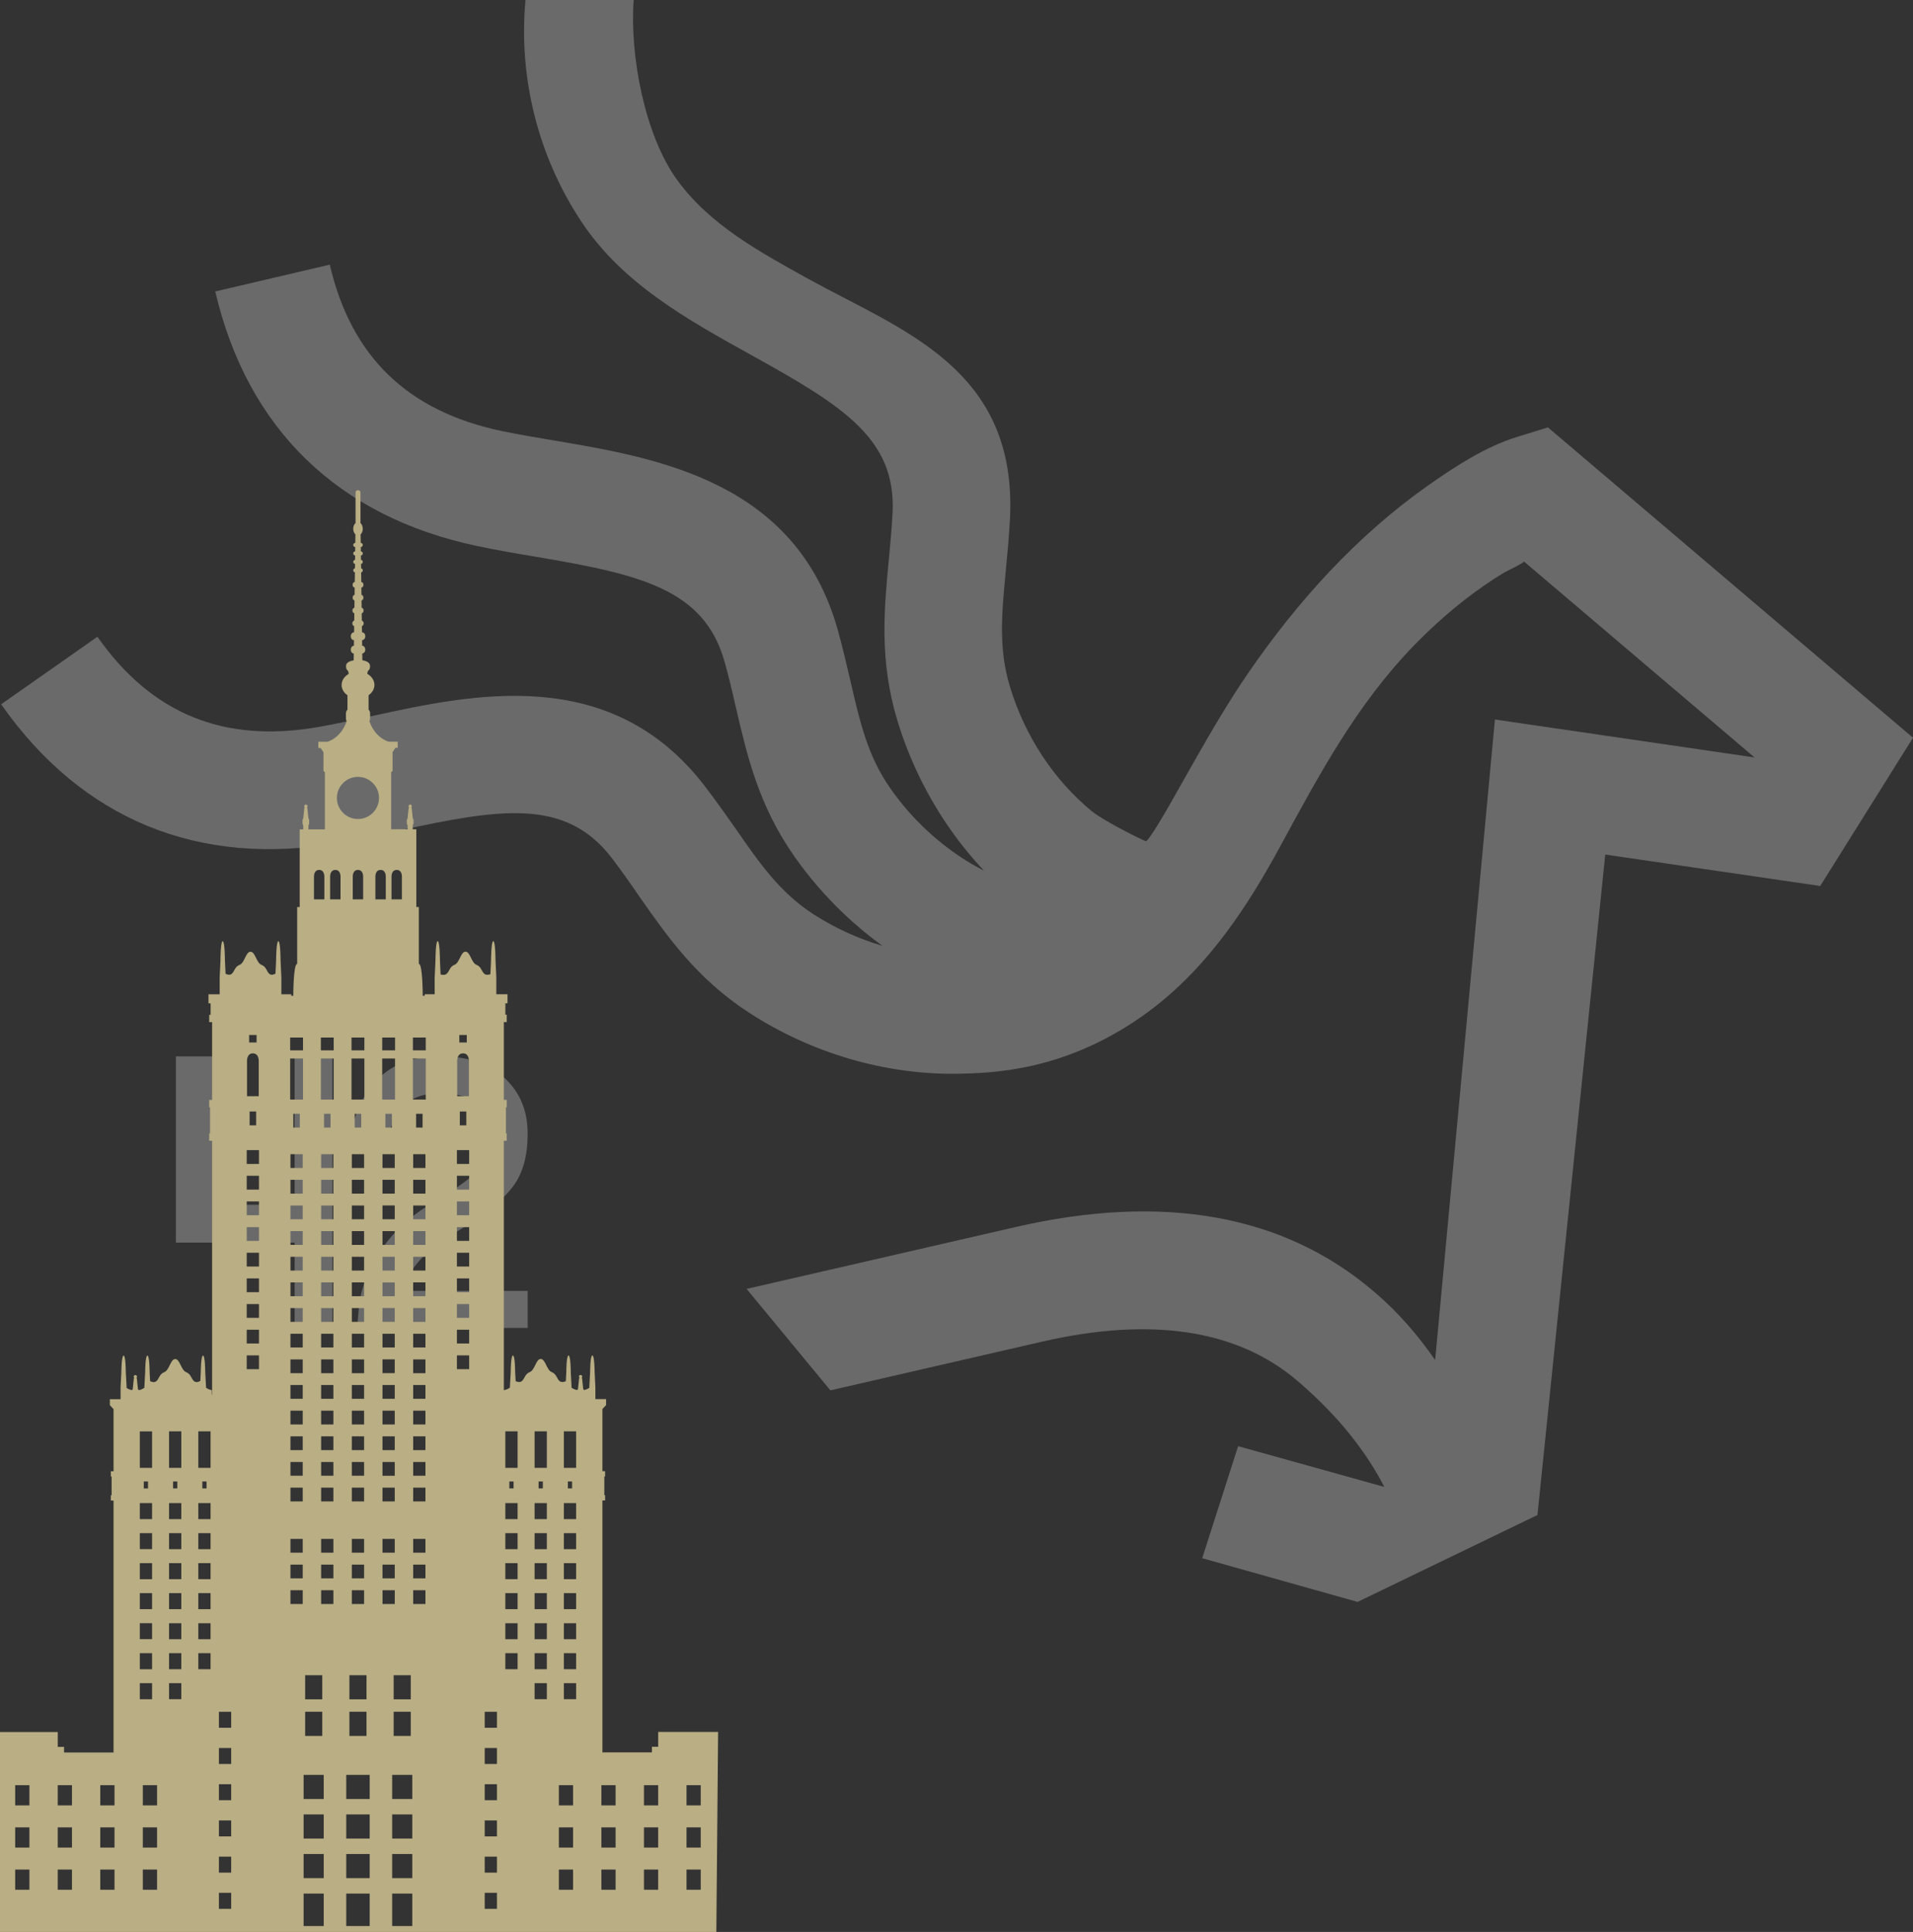 <?xml version="1.0" encoding="UTF-8"?><svg id="Warstwa_1" xmlns="http://www.w3.org/2000/svg" viewBox="0 0 654.38 660.91"><rect x="0" y="0" width="654.38" height="660.91" fill="#333333" stroke="none"/><defs><style>.cls-1{fill:#b9ae84;}.cls-2{opacity:.3;}.cls-3{fill:#ebebeb;}</style></defs><g class="cls-2"><path class="cls-3" d="M529.5,146.21l-10.5,3.24c-10.92,3.37-21.26,10.13-30.5,16.63-24.39,17.16-44.78,39.74-61.59,64.26-6.51,9.5-12.33,19.44-18.02,29.44-2.89,5.09-5.76,10.2-8.66,15.29-.82,1.44-7.42,12.96-8.29,12.69-1.29-.4-14.33-6.9-18.4-10.2-13.06-10.7-23.05-25.9-28.12-42.83-3.9-12.99-2.77-24.73-1.36-39.56.54-5.69,1.1-11.58,1.44-17.95,2.44-51.4-37.3-64.27-69.25-81.95-16.37-9.1-33.29-18.2-44.56-33.63-11.16-15.27-16.32-42.82-14.93-61.64h-37c-2.46,26.71,4.38,53.7,19.23,75.99,14.01,21.09,36.27,33.41,57.76,45.34,31.83,17.6,49.75,28.82,48.58,54.01-.28,5.39-.77,10.76-1.28,15.99-1.6,16.9-3.3,34.43,2.84,54.91,4.09,13.57,10.36,26.4,18.44,37.82,3.42,4.86,7.18,9.45,11.22,13.76-1.51-.78-2.99-1.58-4.46-2.44-10.64-6.34-20.08-15.09-27.4-25.5-7.81-11.08-10.47-22.56-13.81-37.07-1.3-5.59-2.63-11.33-4.34-17.45-14.23-50.65-61.75-58.72-96.47-64.58-6.48-1.08-12.65-2.13-18.49-3.34-32.18-6.8-51.44-25.39-58.77-56.91l-39.17,9.18c10.96,46.96,41.97,77.06,89.64,87.09,6.65,1.41,13.46,2.58,20.1,3.68,35.4,5.98,57.46,10.95,64.45,35.82,1.48,5.19,2.7,10.44,3.87,15.59,3.85,16.52,7.77,33.64,20.08,51.15,4.92,7,10.51,13.46,16.64,19.34,4.22,4.03,8.73,7.76,13.43,11.18-8.29-2.45-16.32-6.1-23.7-10.88-11.35-7.41-18.1-17.06-26.58-29.3-3.29-4.66-6.67-9.51-10.56-14.56-32.05-41.68-79.15-31.41-113.53-23.91-6.44,1.38-12.53,2.73-18.42,3.77-32.37,5.69-57.18-4.4-75.73-30.85L.39,240.93c27.68,39.48,67.64,55.85,115.62,47.39,6.69-1.18,13.46-2.68,20-4.08,35.06-7.65,57.39-11.29,73.16,9.14,3.25,4.26,6.38,8.7,9.34,13.03,9.74,13.92,19.76,28.35,37.7,40.01,21.52,14,47.05,21.39,71.89,20.89,5.49-.13,14.42-.32,25.34-2.83,15.2-3.49,29.38-10.53,41.67-20.12,18.57-14.49,31.6-34.17,42.74-54.69,13.4-24.68,26.31-48.86,46.11-69.15,1.52-1.55,3.06-3.08,4.63-4.58,7.9-7.52,16.51-14.35,25.83-20.01.69-.42,6.87-3.34,6.87-3.86l78.88,67.04-88.8-12.98-20.45,219.13c-5.87-8.51-12.76-16.48-20.89-23.38-30.75-26.33-71.96-33.78-122.56-22.14l-92.08,21.18,28.66,34.71,72.42-16.66c37.43-8.61,66.82-4.12,87.35,13.41,14.58,12.46,23.85,24.89,29.71,36.28l-50-13.94-12.29,38.33,53.15,14.95,61.53-29.73,23.19-225.94,73.54,10.76,31.73-50.72-124.89-106.18h0v.02Z"/><path class="cls-3" d="M113.72,454.28h-12.93v-29.19h-40.62v-63.72h12.93v50.77h27.68v-50.77h12.93v92.91h0Z"/><path class="cls-3" d="M180.49,454.28h-58.31l.56-6.81c.28-3.92,1.53-8.29,3.8-13.12,4.43-9.43,11.4-16.92,20.93-22.54,9.36-5.51,15.32-9.99,17.81-13.46,1.7-2.38,2.55-5.9,2.55-10.56,0-4.04-1.25-7.21-3.74-9.6-2.84-2.78-7.26-4.14-13.39-4.14-.57,0-1.19,0-1.87.05-6.64.23-11.29,3.24-14.01,8.97-1.48,3.07-2.21,6.36-2.21,9.88l-12.65.11v-.4c0-6.99,1.87-13.34,5.62-19.03,5.11-7.72,12.7-11.81,22.75-12.21.79-.05,1.59-.05,2.38-.05,9.47,0,16.85,2.56,22.18,7.67,5.1,4.88,7.6,11.13,7.6,18.74s-1.59,13.4-4.82,17.83c-3.57,5-10.84,10.68-21.78,17.15-8,4.65-13.56,10.96-16.74,18.85h43.34v12.66h0Z"/></g><path class="cls-1" d="M245.65,592.49h-20.5v5.08h-2.15v1.91h-16.93v-86.18h.92v-1.82h-.27v-6.38h.27v-1.82h-.92v-21.26l1.26-1.35v-2.04h-3.67v-4.2l-.25-5.02s-.03-5.72-.78-5.72-.77,5.72-.77,5.72l-.26,5.02v.33c-.38.28-1,.61-1.86.78v-.13l-.23-.17-.37-3.49v-.21l-.19-.17c.14-.1.22-.26.22-.45,0-.32-.26-.56-.57-.56s-.56.25-.56.56c0,.19.08.35.22.45l-.19.17v.21l-.37,3.49-.23.17v.14c-.94-.18-1.59-.56-1.96-.86v-.26l-.26-5.02s-.02-5.72-.77-5.72-.77,5.72-.77,5.72l-.16,3.09c-.54.24-1.5.52-2.17-.07-.98-.86-.98-2.4-2.7-3.07-1.72-.67-2.09-4.47-3.72-4.47s-1.98,3.8-3.71,4.47c-1.72.67-1.72,2.2-2.7,3.07-.67.6-1.63.29-2.16.04l-.17-3.05s-.02-5.72-.76-5.72-.76,5.72-.76,5.72l-.28,5.02v.25c-.38.3-1.02.68-1.95.86-.04.01-.08.02-.12.03v-85.34h.99v-2.53h-.28v-8.91h.28v-2.54h-.99v-26.61h.99v-2.53h-.47v-3.9h.73v-3.1h-3.83v-5.79l-.27-5.79s-.02-6.59-.76-6.59-.77,6.59-.77,6.59l-.22,4.72c-.55.2-1.46.4-2.11-.16-.98-.87-.98-2.41-2.7-3.07-1.71-.67-2.07-4.47-3.71-4.47s-2,3.8-3.72,4.47c-1.72.67-1.72,2.21-2.7,3.07-.64.57-1.55.42-2.1.24l-.22-4.8s-.02-6.59-.77-6.59-.76,6.59-.76,6.59l-.27,5.79v5.79h-3.41v.52h-.68s0-10.93-1.33-10.93v-19.43h-.86v-26.59h-1.22v-1.32l.26-.6v-1.49l-.23-.17-.37-3.49v-.21l-.19-.17c.14-.11.22-.26.22-.45,0-.32-.26-.57-.57-.57s-.57.25-.57.57c0,.18.08.34.21.45l-.18.17v.21l-.37,3.49-.23.17v1.49l.26.6v1.32h-5.62v-19.55l.48-.41v-6.46l.98-1.43h.78v-2.12h-3.1s-4.59-1.12-6.59-7.03c0,0,.24-.06.24-1.24v-1.38s-.02-1.01-.52-1.28v-4.96c.84-.58,1.47-1.35,1.78-2.23.07-.19.12-.39.16-.59.03-.15.04-.3.06-.46,0-.08,0-.16,0-.24,0-.04,0-.08,0-.13-.05-1.5-.99-2.83-2.4-3.64h0c0-1.78.9-.74.9-2.77,0-1.2-1.45-1.7-2.62-1.91l-.04-2.3c.28-.02.52-.16.71-.38.2-.25.32-.59.32-.95,0-.73-.47-1.32-1.06-1.34l-.03-1.9c.3,0,.57-.16.77-.39.2-.24.32-.58.32-.94,0-.74-.48-1.35-1.09-1.35h-.03l-.04-2.1c.36-.12.62-.5.62-.96s-.28-.85-.64-.96l-.04-2.47c.37-.1.66-.49.66-.97s-.3-.89-.69-.98l-.03-2.44c.37-.09.65-.5.65-.98s-.29-.89-.67-.97h0s-.03-2.44-.03-2.44c.4-.05.71-.47.71-.98s-.32-.95-.74-.99l-.05-3.26c.33-.07.57-.36.57-.7s-.24-.65-.58-.7l-.03-1.49c.34-.05.6-.35.6-.71s-.27-.66-.62-.7l-.03-1.48c.36-.03.65-.33.65-.71s-.29-.69-.66-.71l-.02-1.47c.39-.02.68-.34.68-.72s-.31-.71-.7-.71l-.05-2.89h0c.45-.41.74-1.12.74-1.93s-.32-1.56-.78-1.96v-10.39s.04-.84-.85-.84-.84.84-.84.84v10.39c-.47.4-.79,1.13-.79,1.96s.3,1.51.75,1.92h0s-.04,2.9-.04,2.9c-.39,0-.71.32-.71.71s.3.7.68.72l-.02,1.47c-.37.01-.66.33-.66.71s.28.68.65.71l-.03,1.48c-.35.05-.62.35-.62.7s.27.66.61.71l-.03,1.49c-.33.06-.58.35-.58.7s.25.63.57.7l-.05,3.26c-.41.04-.74.48-.74.99s.31.93.71.98l-.03,2.43h0c-.38.08-.67.48-.67.98s.28.89.64.98l-.03,2.44c-.38.09-.68.5-.68.98s.28.87.65.97l-.03,2.47c-.37.1-.65.49-.65.96s.26.84.62.96l-.03,2.1h-.03c-.61,0-1.09.6-1.09,1.35s.48,1.34,1.09,1.34l-.03,1.9c-.59.02-1.06.61-1.06,1.34s.45,1.3,1.02,1.34l-.03,2.3c-1.18.22-2.62.72-2.62,1.91,0,2.03.89.99.89,2.75h0c-1.41.82-2.35,2.15-2.4,3.66,0,.05,0,.08,0,.13,0,.08,0,.16,0,.24.01.16.03.31.06.46.04.2.1.4.16.59.32.88.94,1.65,1.78,2.23v4.96c-.5.27-.52,1.28-.52,1.28v1.38c0,1.18.25,1.24.25,1.24-2.01,5.91-6.6,7.03-6.6,7.03h-3.09v2.12h.77l.98,1.43v6.46l.49.41v19.55h-5.63v-1.32l.26-.6v-1.49l-.23-.17-.37-3.49v-.21l-.19-.17c.14-.11.22-.26.22-.45,0-.32-.25-.57-.57-.57s-.57.25-.57.57c0,.18.09.34.22.45l-.19.17v.21l-.37,3.49-.23.17v1.49l.25.6v1.32h-1.22v26.59h-.86v19.43c-1.33,0-1.33,10.93-1.33,10.93h-.68v-.52h-3.4v-5.79l-.27-5.79s-.02-6.59-.76-6.59-.77,6.59-.77,6.59l-.21,4.5c-.44.26-1.4.7-2.12.06-.98-.87-.98-2.41-2.7-3.07-1.72-.67-2.08-4.47-3.72-4.47s-1.99,3.8-3.71,4.47c-1.72.67-1.72,2.21-2.7,3.07-.65.58-1.58.26-2.12,0l-.22-4.56s-.02-6.59-.77-6.59-.76,6.59-.76,6.59l-.27,5.79v5.79h-3.83v3.1h.73v3.9h-.48v2.53h.99v26.61h-.99v2.54h.28v8.91h-.28v2.53h.99v86.95l-.12-.28v-1.36c-.94-.18-1.57-.56-1.96-.86v-.25l-.27-5.02s-.02-5.72-.76-5.72-.77,5.72-.77,5.72l-.16,2.97c-.43.25-1.43.72-2.17.05-.98-.86-.98-2.4-2.7-3.07-1.72-.67-2.08-4.47-3.71-4.47s-1.99,3.8-3.72,4.47c-1.72.67-1.72,2.2-2.7,3.07-.71.64-1.7.26-2.17.01l-.16-3.03s-.02-5.72-.77-5.72-.76,5.72-.76,5.72l-.27,5.02v.26c-.38.3-1.02.67-1.95.86v-.14l-.24-.17-.37-3.49v-.21l-.19-.17c.14-.1.22-.26.22-.45,0-.32-.26-.56-.56-.56s-.57.25-.57.56c0,.19.08.35.22.45l-.19.17v.21l-.36,3.49-.23.17v.13c-.87-.16-1.48-.5-1.86-.78v-.33l-.27-5.02s-.02-5.72-.76-5.72-.77,5.72-.77,5.72l-.26,5.02v4.2h-3.67v2.04l1.26,1.35v21.26h-.93v1.82h.27v6.38h-.27v1.82h.93v86.18h-16.93v-1.91h-2.15v-5.08H0v68.41h245.04l.6-68.41h0ZM10.06,646.47h-4.87v-6.91h4.87v6.91ZM10.06,632.05h-4.87v-6.91h4.87v6.91ZM10.06,617.62h-4.87v-6.91h4.87v6.91ZM24.62,646.47h-4.87v-6.91h4.87v6.91ZM24.62,632.05h-4.87v-6.91h4.87v6.91ZM24.62,617.62h-4.87v-6.91h4.87v6.91ZM39.17,646.47h-4.87v-6.91h4.87v6.91ZM39.17,632.05h-4.87v-6.91h4.87v6.91ZM39.17,617.62h-4.87v-6.91h4.87v6.91ZM47.83,489.66h4.19v12.48h-4.19v-12.48ZM50.64,506.81v2.38h-1.46v-2.38h1.46ZM47.83,514.21h4.19v5.48h-4.19v-5.48ZM47.83,524.48h4.19v5.47h-4.19v-5.47ZM47.83,534.75h4.19v5.48h-4.19v-5.48ZM47.83,545.01h4.19v5.48h-4.19v-5.48ZM47.83,555.28h4.19v5.47h-4.19v-5.47ZM47.83,565.55h4.19v5.48h-4.19v-5.48ZM47.83,575.81h4.19v5.48h-4.19v-5.48ZM53.73,646.47h-4.87v-6.91h4.87v6.91ZM53.73,632.05h-4.87v-6.91h4.87v6.91ZM53.73,617.62h-4.87v-6.91h4.87v6.91ZM62.02,581.29h-4.19v-5.48h4.19v5.48ZM62.02,571.02h-4.19v-5.48h4.19v5.48ZM62.02,560.76h-4.19v-5.47h4.19v5.47ZM62.02,550.49h-4.19v-5.48h4.19v5.48ZM62.02,540.23h-4.19v-5.48h4.19v5.48ZM62.02,529.96h-4.19v-5.47h4.19v5.47ZM62.02,519.69h-4.19v-5.48h4.19v5.48ZM59.21,509.18v-2.38h1.44v2.38h-1.44ZM62.02,502.14h-4.19v-12.48h4.19v12.48ZM72.03,571.02h-4.19v-5.48h4.19v5.48ZM72.03,560.76h-4.19v-5.47h4.19v5.47ZM72.03,550.49h-4.19v-5.48h4.19v5.48ZM72.03,540.23h-4.19v-5.48h4.19v5.48ZM72.03,529.96h-4.19v-5.47h4.19v5.47ZM72.03,519.69h-4.19v-5.48h4.19v5.48ZM69.21,509.18v-2.38h1.44v2.38h-1.44ZM72.03,502.14h-4.19v-12.48h4.19v12.48ZM79.08,653h-4.19v-5.47h4.19v5.47ZM79.08,640.62h-4.19v-5.47h4.19v5.47ZM79.08,628.23h-4.19v-5.47h4.19v5.47ZM79.08,615.84h-4.19v-5.47h4.19v5.47ZM79.08,603.45h-4.19v-5.47h4.19v5.47ZM79.08,591.06h-4.19v-5.47h4.19v5.47ZM85.22,354.07h2.55v2.55h-2.55v-2.55ZM86.49,360.35c2.2,0,2.01,2.75,2.01,2.75v11.91h-4v-11.91s-.19-2.75,1.99-2.75ZM87.61,380.24v4.72h-2.22v-4.72h2.22ZM88.59,468.37h-4.19v-4.71h4.19v4.71ZM88.59,459.6h-4.19v-4.71h4.19v4.71ZM88.59,450.83h-4.19v-4.72h4.19v4.72ZM88.59,442.04h-4.19v-4.71h4.19v4.71ZM88.59,433.27h-4.19v-4.72h4.19v4.72ZM88.59,424.5h-4.19v-4.71h4.19v4.71ZM88.59,415.72h-4.19v-4.71h4.19v4.71ZM88.59,406.95h-4.19v-4.72h4.19v4.72ZM88.59,398.17h-4.19v-4.72h4.19v4.72ZM103.55,548.72h-4.19v-4.71h4.19v4.71ZM103.55,539.95h-4.19v-4.71h4.19v4.71ZM103.55,531.17h-4.19v-4.71h4.19v4.71ZM103.55,513.62h-4.19v-4.71h4.19v4.71ZM103.55,504.84h-4.19v-4.71h4.19v4.71ZM103.55,496.07h-4.19v-4.71h4.19v4.71ZM103.55,487.3h-4.19v-4.71h4.19v4.71ZM103.55,478.52h-4.19v-4.71h4.19v4.71ZM103.55,469.75h-4.19v-4.71h4.19v4.71ZM103.55,460.97h-4.19v-4.71h4.19v4.71ZM103.55,452.2h-4.19v-4.71h4.19v4.71ZM103.55,443.42h-4.19v-4.72h4.19v4.72ZM103.55,434.65h-4.19v-4.72h4.19v4.72ZM103.55,425.87h-4.19v-4.71h4.19v4.71ZM103.55,417.1h-4.19v-4.71h4.19v4.71ZM103.55,408.33h-4.19v-4.72h4.19v4.72ZM103.55,399.55h-4.19v-4.71h4.19v4.71ZM100.34,385.73v-4.71h2.22v4.71h-2.22ZM103.65,376.15h-4.39v-14.04h4.39v14.04ZM103.65,359.32h-4.39v-4.39h4.39v4.39ZM140.51,573.08v8.26h-5.85v-8.26h5.85ZM140.51,585.58v8.26h-5.85v-8.26h5.85ZM135.03,394.84v4.71h-4.19v-4.71h4.19ZM131.83,385.73v-4.71h2.22v4.71h-2.22ZM135.03,403.61v4.72h-4.19v-4.72h4.19ZM135.03,412.38v4.71h-4.19v-4.71h4.19ZM135.03,421.16v4.71h-4.19v-4.71h4.19ZM135.03,429.93v4.72h-4.19v-4.72h4.19ZM135.03,438.71v4.72h-4.19v-4.72h4.19ZM135.03,447.48v4.71h-4.19v-4.71h4.19ZM135.03,456.26v4.71h-4.19v-4.71h4.19ZM135.03,465.03v4.71h-4.19v-4.71h4.19ZM135.03,473.81v4.71h-4.19v-4.71h4.19ZM135.03,482.59v4.71h-4.19v-4.71h4.19ZM135.03,491.36v4.71h-4.19v-4.71h4.19ZM135.03,500.14v4.71h-4.19v-4.71h4.19ZM135.03,508.91v4.71h-4.19v-4.71h4.19ZM135.03,526.46v4.71h-4.19v-4.71h4.19ZM135.03,535.24v4.71h-4.19v-4.71h4.19ZM135.71,297.6c1.95,0,1.77,2.44,1.77,2.44v7.62h-3.55v-7.62s-.18-2.44,1.77-2.44h0ZM135.14,354.93v4.39h-4.39v-4.39h4.39ZM109.18,297.6c1.94,0,1.77,2.44,1.77,2.44v7.62h-3.55v-7.62s-.17-2.44,1.78-2.44h0ZM104.38,573.08h5.86v8.26h-5.86v-8.26ZM104.38,585.58h5.86v8.26h-5.86v-8.26ZM110.74,658.88h-6.88v-11.1h6.88v11.1ZM110.74,642.5h-6.88v-8.26h6.88v8.26ZM110.74,628.96h-6.88v-8.26h6.88v8.26ZM110.74,615.43h-6.88v-8.26h6.88v8.26ZM114.04,548.72h-4.19v-4.71h4.19v4.71ZM114.04,539.95h-4.19v-4.71h4.19v4.71ZM114.04,531.17h-4.19v-4.71h4.19v4.71ZM114.04,513.62h-4.19v-4.71h4.19v4.71ZM114.04,504.84h-4.19v-4.71h4.19v4.71ZM114.04,496.07h-4.19v-4.71h4.19v4.71ZM114.04,487.3h-4.19v-4.71h4.19v4.71ZM114.04,478.52h-4.19v-4.71h4.19v4.71ZM114.04,469.75h-4.19v-4.71h4.19v4.71ZM114.04,460.97h-4.19v-4.71h4.19v4.71ZM114.04,452.2h-4.19v-4.71h4.19v4.71ZM114.04,443.42h-4.19v-4.72h4.19v4.72ZM114.04,434.65h-4.19v-4.72h4.19v4.72ZM114.04,425.87h-4.19v-4.71h4.19v4.71ZM114.04,417.1h-4.19v-4.71h4.19v4.71ZM114.04,408.33h-4.19v-4.72h4.19v4.72ZM114.04,399.55h-4.19v-4.71h4.19v4.71ZM110.84,385.73v-4.71h2.22v4.71h-2.22ZM114.15,376.15h-4.39v-14.04h4.39v14.04ZM114.15,359.32h-4.39v-4.39h4.39v4.39ZM116.48,300.04v7.62h-3.55v-7.62s-.17-2.44,1.78-2.44,1.77,2.44,1.77,2.44ZM126.46,658.88h-8.02v-11.1h8.02v11.1ZM126.46,642.5h-8.02v-8.26h8.02v8.26ZM126.46,628.96h-8.02v-8.26h8.02v8.26ZM126.46,615.43h-8.02v-8.26h8.02v8.26ZM122.44,297.6c1.95,0,1.78,2.44,1.78,2.44v7.62h-3.55v-7.62s-.17-2.44,1.77-2.44ZM124.64,354.93v4.39h-4.39v-4.39h4.39ZM124.64,362.11v14.04h-4.39v-14.04h4.39ZM120.35,539.95v-4.71h4.19v4.71h-4.19ZM124.54,544.01v4.71h-4.19v-4.71h4.19ZM120.35,531.17v-4.71h4.19v4.71h-4.19ZM120.35,513.62v-4.71h4.19v4.71h-4.19ZM120.35,504.84v-4.71h4.19v4.71h-4.19ZM120.35,496.07v-4.71h4.19v4.71h-4.19ZM120.35,487.3v-4.71h4.19v4.71h-4.19ZM120.35,478.52v-4.71h4.19v4.71h-4.19ZM120.35,469.75v-4.71h4.19v4.71h-4.19ZM120.35,460.97v-4.71h4.19v4.71h-4.19ZM120.35,452.2v-4.71h4.19v4.71h-4.19ZM120.35,443.42v-4.72h4.19v4.72h-4.19ZM120.35,434.65v-4.72h4.19v4.72h-4.19ZM120.35,425.87v-4.71h4.19v4.71h-4.19ZM120.35,417.1v-4.71h4.19v4.71h-4.19ZM120.35,408.33v-4.72h4.19v4.72h-4.19ZM120.35,399.55v-4.71h4.19v4.71h-4.19ZM121.34,385.73v-4.71h2.22v4.71h-2.22ZM125.37,573.08v8.26h-5.85v-8.26h5.85ZM125.37,585.58v8.26h-5.85v-8.26h5.85ZM122.44,280.18c-3.97,0-7.2-3.24-7.2-7.21s3.23-7.21,7.2-7.21,7.21,3.24,7.21,7.21-3.23,7.21-7.21,7.21ZM130.19,297.6c1.95,0,1.77,2.44,1.77,2.44v7.62h-3.55v-7.62s-.17-2.44,1.78-2.44ZM130.74,362.11h4.39v14.04h-4.39v-14.04ZM130.85,544.01h4.19v4.71h-4.19v-4.71ZM141.03,658.88h-6.88v-11.1h6.88v11.1ZM141.03,642.5h-6.88v-8.26h6.88v8.26ZM141.03,628.96h-6.88v-8.26h6.88v8.26ZM141.03,615.43h-6.88v-8.26h6.88v8.26ZM145.53,548.72h-4.19v-4.71h4.19v4.71ZM145.53,539.95h-4.19v-4.71h4.19v4.71ZM145.53,531.17h-4.19v-4.71h4.19v4.71ZM145.53,513.62h-4.19v-4.71h4.19v4.71ZM145.53,504.84h-4.19v-4.71h4.19v4.71ZM145.53,496.07h-4.19v-4.71h4.19v4.71ZM145.53,487.3h-4.19v-4.71h4.19v4.71ZM145.53,478.52h-4.19v-4.71h4.19v4.71ZM145.53,469.75h-4.19v-4.71h4.19v4.71ZM145.53,460.97h-4.19v-4.71h4.19v4.71ZM145.53,452.2h-4.19v-4.71h4.19v4.71ZM145.53,443.42h-4.19v-4.72h4.19v4.72ZM145.53,434.65h-4.19v-4.72h4.19v4.72ZM145.53,425.87h-4.19v-4.71h4.19v4.71ZM145.53,417.1h-4.19v-4.71h4.19v4.71ZM145.53,408.33h-4.19v-4.72h4.19v4.72ZM145.53,399.55h-4.19v-4.71h4.19v4.71ZM142.33,385.73v-4.71h2.22v4.71h-2.22ZM145.64,376.15h-4.39v-14.04h4.39v14.04ZM145.64,359.32h-4.39v-4.39h4.39v4.39ZM157.12,354.07h2.55v2.55h-2.55v-2.55ZM158.4,360.35c2.19,0,2,2.75,2,2.75v11.91h-4v-11.91s-.2-2.75,2-2.75h0ZM159.51,380.24v4.72h-2.22v-4.72h2.22ZM160.49,468.37h-4.19v-4.71h4.19v4.71ZM160.49,459.6h-4.19v-4.71h4.19v4.71ZM160.49,450.83h-4.19v-4.72h4.19v4.72ZM160.49,442.04h-4.19v-4.71h4.19v4.71ZM160.49,433.27h-4.19v-4.72h4.19v4.72ZM160.49,424.5h-4.19v-4.71h4.19v4.71ZM160.49,415.72h-4.19v-4.71h4.19v4.71ZM160.49,406.95h-4.19v-4.72h4.19v4.72ZM160.49,398.17h-4.19v-4.72h4.19v4.72ZM169.99,653h-4.18v-5.47h4.18v5.47ZM169.99,640.62h-4.18v-5.47h4.18v5.47ZM169.99,628.23h-4.18v-5.47h4.18v5.47ZM169.99,615.84h-4.18v-5.47h4.18v5.47ZM169.99,603.45h-4.18v-5.47h4.18v5.47ZM169.99,591.06h-4.18v-5.47h4.18v5.47ZM177.05,571.02h-4.19v-5.48h4.19v5.48ZM177.05,560.76h-4.19v-5.47h4.19v5.47ZM177.05,550.49h-4.19v-5.48h4.19v5.48ZM177.05,540.23h-4.19v-5.48h4.19v5.48ZM177.05,529.96h-4.19v-5.47h4.19v5.47ZM177.05,519.69h-4.19v-5.48h4.19v5.48ZM174.23,509.18v-2.38h1.45v2.38h-1.45ZM177.05,502.14h-4.19v-12.48h4.19v12.48ZM187.06,581.29h-4.19v-5.48h4.19v5.48ZM187.06,571.02h-4.19v-5.48h4.19v5.48ZM187.06,560.76h-4.19v-5.47h4.19v5.47ZM187.06,550.49h-4.19v-5.48h4.19v5.48ZM187.06,540.23h-4.19v-5.48h4.19v5.48ZM187.06,529.96h-4.19v-5.47h4.19v5.47ZM187.06,519.69h-4.19v-5.48h4.19v5.48ZM184.24,509.18v-2.38h1.45v2.38h-1.45ZM187.06,502.14h-4.19v-12.48h4.19v12.48ZM196.03,646.47h-4.86v-6.91h4.86v6.91ZM196.03,632.05h-4.86v-6.91h4.86v6.91ZM196.03,617.62h-4.86v-6.91h4.86v6.91ZM197.07,581.29h-4.19v-5.48h4.19v5.48ZM197.07,571.02h-4.19v-5.48h4.19v5.48ZM197.07,560.76h-4.19v-5.47h4.19v5.47ZM197.07,550.49h-4.19v-5.48h4.19v5.48ZM197.07,540.23h-4.19v-5.48h4.19v5.48ZM197.07,529.96h-4.19v-5.47h4.19v5.47ZM197.07,519.69h-4.19v-5.48h4.19v5.48ZM194.25,509.18v-2.38h1.44v2.38h-1.44ZM197.07,502.14h-4.19v-12.48h4.19v12.48ZM210.58,646.47h-4.87v-6.91h4.87v6.91ZM210.58,632.05h-4.87v-6.91h4.87v6.91ZM210.58,617.62h-4.87v-6.91h4.87v6.91ZM225.14,646.47h-4.86v-6.91h4.86v6.91ZM225.14,632.05h-4.86v-6.91h4.86v6.91ZM225.14,617.62h-4.86v-6.91h4.86v6.91ZM239.7,646.47h-4.86v-6.91h4.86v6.91ZM239.7,632.05h-4.86v-6.91h4.86v6.91ZM239.7,617.62h-4.86v-6.91h4.86v6.91Z"/></svg>